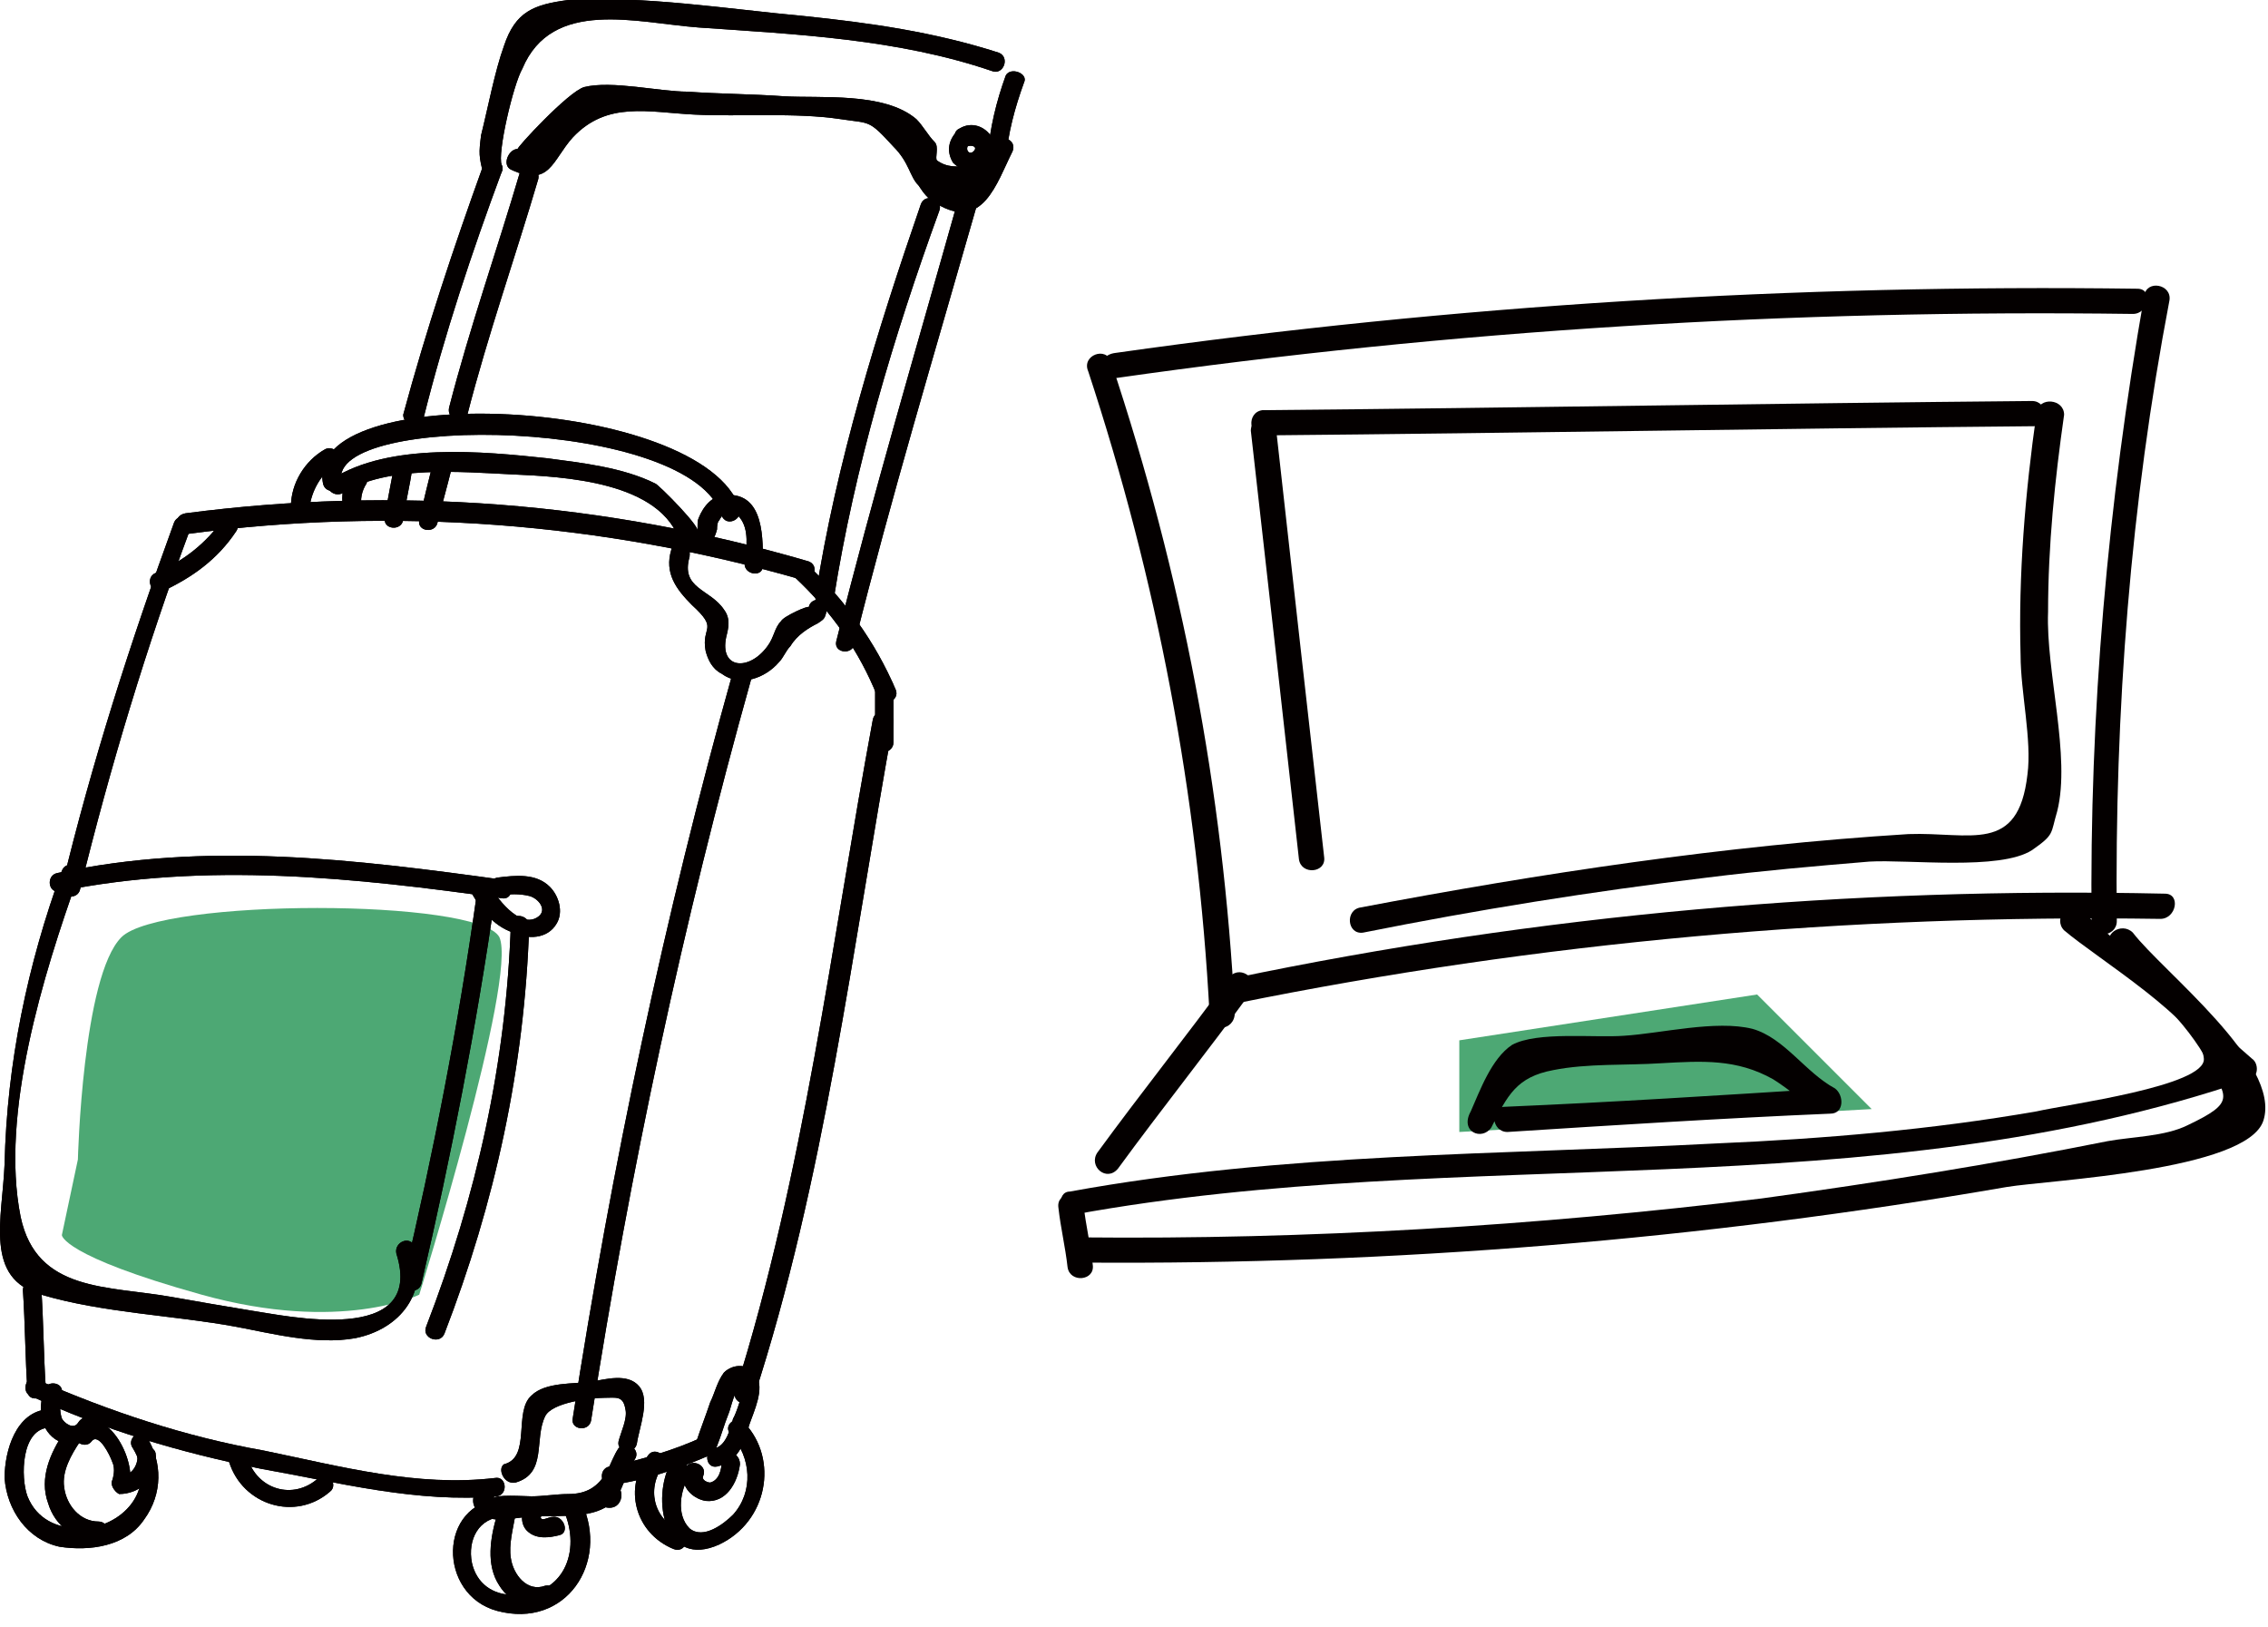 <?xml version="1.0" encoding="utf-8"?>
<!-- Generator: Adobe Illustrator 24.1.0, SVG Export Plug-In . SVG Version: 6.00 Build 0)  -->
<svg version="1.1" id="レイヤー_1" xmlns="http://www.w3.org/2000/svg" xmlns:xlink="http://www.w3.org/1999/xlink" x="0px"
	 y="0px" viewBox="0 0 99 71" style="enable-background:new 0 0 99 71;" xml:space="preserve">
<style type="text/css">
	.st0{fill:#4DA874;}
	.st1{fill:#040000;}
</style>
<polygon class="st0" points="63.7,45.4 63.7,49.4 81.7,48.4 76.7,43.4 "/>
<path class="st0" d="M5.3,40.9c-1.7,1.7-1.9,9.7-1.9,9.7l-0.7,3.3c0,0,0,0.9,6.1,2.6c6.1,1.7,9.5,0,9.5,0s4.3-13.8,3.5-15.6
	C20.9,39.2,7,39.2,5.3,40.9z"/>
<g>
	<path class="st1" d="M53.9,44.2c-0.5-9.7-2.3-19.1-5.4-28.4c-0.2-0.7-1.3-0.3-1,0.4c3,9.1,4.8,18.5,5.3,28.1
		C52.8,45.1,53.9,45,53.9,44.2L53.9,44.2z"/>
	<path class="st1" d="M48.7,16.5c14.7-2.1,29.5-3,44.4-2.8c0.7,0,0.9-1.1,0.2-1.1c-14.9-0.2-29.8,0.7-44.6,2.8
		C47.8,15.5,47.9,16.6,48.7,16.5L48.7,16.5z"/>
	<path class="st1" d="M93.6,12.9c-1.6,9.1-2.4,18.2-2.3,27.4c0,0.7,1.1,0.6,1.1-0.1C92.3,31,93,22,94.7,13.1
		C94.8,12.4,93.7,12.2,93.6,12.9L93.6,12.9z"/>
	<path class="st1" d="M53.9,43.8c13.3-2.7,26.8-3.9,40.4-3.7c0.7,0,0.9-1.1,0.2-1.1c-13.7-0.3-27.3,0.9-40.7,3.7
		C53.1,42.9,53.2,44,53.9,43.8L53.9,43.8z"/>
	<path class="st1" d="M53.7,42.6c-1.9,2.6-3.9,5.1-5.8,7.7c-0.4,0.6,0.4,1.3,0.9,0.7c1.9-2.6,3.9-5.1,5.8-7.7
		C55,42.8,54.2,42.1,53.7,42.6L53.7,42.6z"/>
	<path class="st1" d="M46.9,53c17-3.1,34.7-0.2,51.3-5.9c0.4-0.1,0.4-0.7,0.1-0.9c-2.5-2.2-5-4.3-7.5-6.5c-0.5-0.5-1.2,0.4-0.7,0.9
		c1.4,1.2,6,4,6.1,5.6c0.1,1.2-6,2-7.3,2.3c-4.6,0.8-9.3,1.2-14,1.4c-9.4,0.5-18.9,0.4-28.2,2.1C46.1,52,46.2,53.1,46.9,53L46.9,53z
		"/>
	<path class="st1" d="M46.2,52.7c0.1,0.9,0.3,1.7,0.4,2.6c0.1,0.7,1.2,0.6,1.1-0.1c-0.1-0.9-0.3-1.7-0.4-2.6
		C47.2,51.9,46.1,52,46.2,52.7L46.2,52.7z"/>
	<path class="st1" d="M47.3,55.1c13.5,0.1,27-1,40.3-3.3c1.8-0.3,10.5-0.7,11.2-2.9c0.8-2.5-4.4-6.5-5.7-8.2
		c-0.5-0.5-1.4,0.1-0.9,0.7c1.3,1.5,3.3,3.2,4.2,5c0.8,1.5,1.2,1.7-0.9,2.7c-1,0.5-2.4,0.5-3.5,0.7c-5,1-10,1.8-15.1,2.5
		C67,53.5,57.1,54.1,47.2,54C46.5,54,46.6,55.1,47.3,55.1L47.3,55.1z"/>
	<path class="st1" d="M54.6,18.8c0.7,6.2,1.4,12.4,2.1,18.7c0.1,0.7,1.2,0.6,1.1-0.1c-0.7-6.2-1.4-12.4-2.1-18.7
		C55.7,17.9,54.6,18.1,54.6,18.8L54.6,18.8z"/>
	<path class="st1" d="M55.2,19c11.2-0.1,22.4-0.3,33.6-0.4c0.7,0,0.6-1.1-0.1-1.1c-11.2,0.1-22.4,0.3-33.6,0.4
		C54.4,18,54.5,19.1,55.2,19L55.2,19z"/>
	<path class="st1" d="M88.9,18c-0.5,3.5-0.8,7.1-0.7,10.6c0,1.6,0.5,3.7,0.3,5.2c-0.4,3.5-2.5,2.5-5.2,2.6c-8,0.5-16,1.7-23.9,3.2
		c-0.7,0.1-0.6,1.2,0.1,1.1c5-1,10-1.8,15-2.4c2.4-0.3,4.7-0.5,7.1-0.7c1.7-0.1,5.7,0.4,7.1-0.5c1-0.7,0.8-0.7,1.1-1.7
		c0.6-2.4-0.5-6.1-0.4-8.7c0-2.9,0.3-5.8,0.7-8.6C90.1,17.4,89,17.3,88.9,18L88.9,18z"/>
	<path class="st1" d="M65.1,49.2c0.7-1.4,1.1-2.2,2.7-2.5c1.5-0.3,3.2-0.2,4.7-0.3c1.8-0.1,3.3-0.2,4.9,0.7c0.8,0.5,1.4,1.1,2.2,1.5
		c0.1-0.4,0.1-0.7,0.2-1.1c-4.7,0.3-9.4,0.6-14.1,0.8c-0.7,0-0.6,1.1,0.1,1.1c4.7-0.3,9.4-0.6,14.1-0.8c0.6,0,0.6-0.8,0.2-1.1
		c-1.3-0.7-2.2-2.2-3.6-2.6c-1.6-0.4-4,0.2-5.6,0.3c-1.3,0.1-3.8-0.2-4.9,0.4c-0.9,0.6-1.4,2-1.8,2.9C63.7,49.4,64.7,49.8,65.1,49.2
		L65.1,49.2z"/>
</g>
<g>
	<g>
		<path class="st1" d="M7.6,22.8c-1.9,5.2-3.6,10.5-4.9,15.9c-0.1,0.5,0.7,0.6,0.8,0.1c1.3-5.3,2.9-10.6,4.8-15.7
			C8.6,22.7,7.8,22.3,7.6,22.8L7.6,22.8z"/>
		<path class="st1" d="M2.6,38.9c6.4-1.3,12.9-0.6,19.3,0.3c0.5,0.1,0.6-0.7,0.1-0.8c-6.5-0.9-13-1.7-19.5-0.3
			C2,38.2,2.1,39,2.6,38.9L2.6,38.9z"/>
		<path class="st1" d="M20.8,39.1c-0.8,5.7-1.9,11.3-3.2,16.8c-0.1,0.5,0.7,0.6,0.8,0.1c1.3-5.6,2.4-11.2,3.2-16.8
			C21.7,38.7,20.8,38.6,20.8,39.1L20.8,39.1z"/>
		<path class="st1" d="M2.7,38c-1.5,4.1-2.4,8.4-2.5,12.8c-0.1,2.4-0.9,5,1.6,5.7c2.7,0.8,5.8,0.9,8.5,1.4c1.6,0.3,3.5,0.8,5.2,0.5
			c2-0.4,3.2-2,2.6-4c-0.2-0.5-0.9-0.2-0.8,0.3c1.3,4.1-4.9,2.7-6.3,2.5c-1.2-0.2-2.4-0.4-3.5-0.6c-2.8-0.5-5.9-0.2-6.6-3.5
			c-0.9-4.5,1-10.6,2.5-14.8C3.6,37.8,2.9,37.5,2.7,38L2.7,38z"/>
		<path class="st1" d="M22.3,40.3c-0.2,6.1-1.5,11.9-3.7,17.6c-0.2,0.5,0.6,0.8,0.8,0.3c2.2-5.7,3.5-11.6,3.7-17.8
			C23.1,39.9,22.3,39.8,22.3,40.3L22.3,40.3z"/>
		<path class="st1" d="M1,56.3c0.1,1.5,0.1,3,0.2,4.4c0,0.5,0.8,0.4,0.8-0.1c-0.1-1.5-0.1-3-0.2-4.4C1.8,55.7,1,55.8,1,56.3L1,56.3z
			"/>
		<path class="st1" d="M1.3,60.9c3.2,1.5,6.6,2.5,10.1,3.2c3.4,0.6,6.8,1.5,10.3,1.2c0.5-0.1,0.4-0.9-0.1-0.8
			c-3.4,0.4-6.7-0.5-10.1-1.2c-3.4-0.6-6.7-1.7-9.9-3.1C1.2,59.9,0.9,60.7,1.3,60.9L1.3,60.9z"/>
		<path class="st1" d="M8.2,23.3c9-1.2,18.1-0.5,26.8,2c0.5,0.1,0.8-0.6,0.3-0.8c-8.9-2.6-18-3.3-27.2-2.1
			C7.5,22.5,7.6,23.3,8.2,23.3L8.2,23.3z"/>
		<path class="st1" d="M20.5,38.8c0.4,0.8,1,1.6,1.9,1.9c0.6,0.3,1.5,0.3,1.9-0.4c0.3-0.5,0.1-1.2-0.3-1.6c-0.6-0.6-1.5-0.5-2.3-0.4
			c-0.5,0.1-0.4,0.9,0.1,0.8c0.4-0.1,0.9-0.1,1.3,0c0.4,0.1,0.8,0.6,0.4,0.9c-0.8,0.6-1.9-0.9-2.2-1.5
			C21.1,38.1,20.3,38.4,20.5,38.8L20.5,38.8z"/>
		<path class="st1" d="M32,29.3c-3,10.7-5.3,21.6-7,32.6c-0.1,0.5,0.7,0.6,0.8,0.1c1.7-10.9,4-21.7,7-32.4
			C32.9,29.1,32.1,28.8,32,29.3L32,29.3z"/>
		<path class="st1" d="M22.5,64.7c1.4-0.4,0.8-1.9,1.3-2.9c0.3-0.6,2-0.8,2.6-0.8c0.5,0,0.8-0.1,0.9,0.5c0.1,0.4-0.2,1-0.3,1.4
			c-0.1,0.5,0.7,0.6,0.8,0.1c0.1-0.7,0.6-1.9,0.1-2.5c-0.5-0.6-1.5-0.3-2.1-0.2c-0.7,0.1-2,0-2.6,0.6c-0.8,0.7,0,2.7-1.2,3
			C21.7,64.1,22,64.8,22.5,64.7L22.5,64.7z"/>
		<path class="st1" d="M27,63.2c-0.2,0.3-0.3,0.6-0.5,1c-0.4,0.7-0.9,1-1.7,1c-0.5,0-1.1,0.1-1.6,0.1c-0.3,0-1.6-0.1-1.7,0.1
			c0.4-0.4-0.1-1-0.5-0.6c-0.3,0.3-0.5,0.7-0.2,1.1c0.5,0.7,1.7,0.3,2.3,0.3c1-0.1,2.4,0.1,3.3-0.4c0.8-0.4,0.8-1.4,1.3-2.1
			C28,63.3,27.4,62.8,27,63.2L27,63.2z"/>
		<path class="st1" d="M23.1,65.6c-0.4,0.3-0.4,0.9-0.1,1.2c0.4,0.4,1,0.3,1.4,0.2c0.5-0.1,0.2-0.9-0.3-0.8c-0.1,0-0.3,0.1-0.4,0.1
			c-0.1,0-0.1-0.1-0.1-0.1C24,66,23.5,65.3,23.1,65.6L23.1,65.6z"/>
		<path class="st1" d="M21.9,65.4c-2.8,0.2-2.8,4.2-0.2,4.9c3,0.8,4.9-2.1,3.7-4.7c-0.2-0.5-1-0.2-0.8,0.3c0.8,1.8,0,3.8-2.2,3.7
			c-0.9,0-1.6-0.5-1.8-1.4c-0.2-1,0.3-2,1.4-2C22.6,66.2,22.5,65.4,21.9,65.4L21.9,65.4z"/>
		<path class="st1" d="M1.9,60.7c-0.2,0.7-0.2,1.6,0.5,2.1C3,63.2,3.9,63,4.2,62.4c0.2-0.5-0.5-0.8-0.8-0.3c-0.2,0.3-0.6,0-0.7-0.2
			c-0.1-0.3-0.1-0.7,0-1.1C2.8,60.3,2,60.2,1.9,60.7L1.9,60.7z"/>
		<path class="st1" d="M2.1,61.5c-1.4,0.1-1.9,1.8-1.9,3c0.1,1.4,1,2.7,2.4,3c1.3,0.2,2.9,0,3.7-1.2c0.8-1.1,0.8-2.5,0.1-3.6
			c-0.3-0.4-0.9,0.1-0.6,0.5c1.1,1.8-0.5,3.5-2.3,3.5c-1,0-1.9-0.4-2.3-1.4c-0.3-0.8-0.3-3,1-3C2.7,62.3,2.6,61.5,2.1,61.5L2.1,61.5
			z"/>
		<path class="st1" d="M4,62.9c0.3-0.4,0.8,0.6,0.9,0.9C5,64,5,64.3,4.9,64.6c-0.1,0.2,0.1,0.5,0.3,0.6c0.9,0,1.7-0.7,1.6-1.7
			c0-0.5-0.8-0.4-0.8,0.1c0,0.4-0.3,0.8-0.7,0.8c0.1,0.2,0.2,0.4,0.3,0.6c0.5-1.2-1.1-4.1-2.3-2.5C3,62.8,3.7,63.3,4,62.9L4,62.9z"
			/>
		<path class="st1" d="M10,63.8c0.6,1.9,2.9,2.6,4.4,1.3c0.4-0.3-0.1-1-0.5-0.6c-1.1,1-2.7,0.5-3.1-0.9C10.6,63,9.8,63.3,10,63.8
			L10,63.8z"/>
		<path class="st1" d="M34.7,25.2c1.6,1.5,2.8,3.2,3.6,5.2c0.2,0.5,1,0.2,0.8-0.3c-0.9-2.1-2.2-3.9-3.9-5.5
			C34.8,24.2,34.3,24.9,34.7,25.2L34.7,25.2z"/>
		<path class="st1" d="M38.1,31.4c-1.8,9.7-3,19.8-6,29.3c-0.2,0.5,0.6,0.8,0.8,0.3c3.1-9.5,4.3-19.6,6.1-29.5
			C39,31,38.2,30.9,38.1,31.4L38.1,31.4z"/>
		<g>
			<g>
				<path class="st1" d="M26.6,65.8c0.7,0,0.7-1.1,0-1.1C25.9,64.7,25.9,65.8,26.6,65.8L26.6,65.8z"/>
			</g>
		</g>
		<path class="st1" d="M26.7,64.8c1.5-0.2,2.9-0.7,4.3-1.3c0.5-0.2,0.2-1-0.3-0.8c-1.3,0.6-2.7,1-4.1,1.3
			C26.1,64.1,26.2,64.9,26.7,64.8L26.7,64.8z"/>
		<path class="st1" d="M31.3,63.1c0.2-0.5,0.3-0.9,0.5-1.4c0.1-0.2,0.3-1.3,0.6-1.1c0.1,0-0.3,1.2-0.4,1.3c-0.1,0.4-0.3,1.2-0.8,1.3
			c-0.5,0.1-0.4,0.9,0.1,0.8c0.9-0.2,1.2-1,1.4-1.8c0.2-0.6,0.7-1.6,0.3-2.2c-0.3-0.5-1-0.5-1.4-0.1c-0.3,0.4-0.4,0.9-0.6,1.3
			c-0.2,0.6-0.4,1.1-0.6,1.7C30.3,63.3,31.1,63.6,31.3,63.1L31.3,63.1z"/>
		<path class="st1" d="M31.5,63.8c0,0.3-0.1,0.8-0.5,0.9c-0.1,0-0.4-0.1-0.3-0.3c0.2-0.5-0.6-0.8-0.8-0.3c-0.3,0.7,0.3,1.3,0.9,1.4
			c0.9,0.1,1.4-0.8,1.5-1.6C32.3,63.3,31.5,63.2,31.5,63.8L31.5,63.8z"/>
		<path class="st1" d="M28.3,63.5c-1.1,1.4-0.6,3.4,1.1,4.1c0.5,0.2,0.8-0.5,0.3-0.8c-1.2-0.5-1.5-1.9-0.7-2.9
			C29.2,63.6,28.6,63.1,28.3,63.5L28.3,63.5z"/>
		<path class="st1" d="M29.3,63.8c-0.9,1.6-0.3,4.7,2.1,3.6c2.1-1,2.6-3.7,1.1-5.3c-0.3-0.4-1,0.1-0.6,0.5c0.9,1,1,2.5,0.1,3.5
			c-0.4,0.4-1.3,1.1-1.9,0.6c-0.6-0.6-0.4-1.7,0-2.3C30.2,63.9,29.5,63.4,29.3,63.8L29.3,63.8z"/>
		<path class="st1" d="M21.7,66.1c-0.3,1-0.5,2.2,0.1,3.1c0.5,0.8,1.4,1.1,2.3,0.8c0.5-0.2,0.2-0.9-0.3-0.8
			c-0.8,0.3-1.4-0.5-1.5-1.2c-0.1-0.6,0.1-1.3,0.2-1.9C22.7,65.7,21.9,65.6,21.7,66.1L21.7,66.1z"/>
		<path class="st1" d="M2.8,62.5c-0.6,0.9-1.1,2-0.7,3.1c0.3,1,1.2,1.7,2.3,1.6c0.5,0,0.4-0.8-0.1-0.8c-0.8,0-1.4-0.7-1.5-1.5
			c-0.1-0.7,0.3-1.4,0.7-2C3.7,62.6,3.1,62.1,2.8,62.5L2.8,62.5z"/>
		<path class="st1" d="M15,21.5c1.9-1.2,5.2-0.9,7.3-0.8c2.3,0.1,6.6,0.3,7.4,3c0.1,0.2,0.2,0.4,0.5,0.3c0.1,0,0.2,0,0.3,0
			c0.5,0,0.4-0.9-0.1-0.8c0.4,0-1.7-2.1-1.8-2.1c-1.4-0.7-3.2-0.9-4.7-1.1c-2.8-0.3-6.9-0.7-9.4,0.9C14,21.1,14.5,21.8,15,21.5
			L15,21.5z"/>
		<path class="st1" d="M14.9,21c-0.6-3,15.3-2.8,16.6,1.5c0.2,0.5,0.9,0.2,0.8-0.3c-1.6-4.9-19.1-5.7-18.2-1.1
			C14.2,21.6,15,21.5,14.9,21L14.9,21z"/>
		<path class="st1" d="M14.2,19.6c-0.9,0.5-1.5,1.5-1.5,2.5c0,0.5,0.8,0.6,0.8,0.1c0.1-0.8,0.5-1.5,1.2-2
			C15.1,20,14.6,19.4,14.2,19.6L14.2,19.6z"/>
		<path class="st1" d="M29.8,24.1c0.8,0,1.3-0.2,1.5-1c0-0.1,0-0.3,0.1-0.4c0.2-0.4,0.6-0.5,0.9-0.1c0.4,0.5,0.3,1.3,0.2,2
			c0,0.5,0.8,0.6,0.8,0.1c0-1.1,0.1-3.2-1.6-3.1c-0.6,0-1,0.5-1.2,1c-0.1,0.2,0,0.5-0.1,0.6c-0.1,0.3-0.5,0.2-0.8,0.2
			C29.1,23.3,29.3,24.1,29.8,24.1L29.8,24.1z"/>
		<path class="st1" d="M15.2,20.8c-0.3,0.5-0.3,1-0.2,1.5c0.1,0.5,0.9,0.4,0.8-0.1c-0.1-0.4,0-0.8,0.2-1.1
			C16.2,20.6,15.4,20.3,15.2,20.8L15.2,20.8z"/>
		<path class="st1" d="M29.3,24c-0.3,1,0.2,1.7,0.9,2.4c1.2,1.1,0.4,0.9,0.6,2c0.1,0.4,0.3,0.8,0.7,1c0.8,0.6,1.9,0.2,2.5-0.5
			c0.2-0.2,0.3-0.5,0.5-0.7c0.3-0.5,0.8-0.8,1.2-1C36,27,36,27,36.1,26.6c0.1-0.5-0.7-0.6-0.8-0.1c0-0.1-1.1,0.4-1.2,0.6
			c-0.3,0.3-0.3,0.7-0.6,1.1c-0.8,1.1-2.1,1-1.8-0.4c0.1-0.4,0.2-0.8-0.1-1.2c-0.6-0.9-1.9-0.9-1.5-2.3C30.2,23.6,29.4,23.5,29.3,24
			L29.3,24z"/>
		<path class="st1" d="M38.2,30.1c0,0.8,0,1.6,0,2.4c0,0.5,0.8,0.4,0.8-0.1c0-0.8,0-1.6,0-2.4C39,29.4,38.2,29.6,38.2,30.1
			L38.2,30.1z"/>
		<path class="st1" d="M9.7,22.7c-0.7,1-1.7,1.8-2.9,2.3c-0.5,0.2-0.2,1,0.3,0.8c1.3-0.6,2.4-1.4,3.2-2.6
			C10.6,22.8,10,22.3,9.7,22.7L9.7,22.7z"/>
		<path class="st1" d="M36.4,26.1C37.3,20.4,39,14.7,41,9.2c0.2-0.5-0.6-0.8-0.8-0.3c-1.9,5.5-3.7,11.3-4.6,17.1
			C35.5,26.5,36.3,26.6,36.4,26.1L36.4,26.1z"/>
		<path class="st1" d="M41.8,8.8C40,15.2,38.1,21.6,36.5,28c-0.1,0.5,0.7,0.6,0.8,0.1c1.6-6.4,3.5-12.7,5.3-19
			C42.7,8.6,42,8.3,41.8,8.8L41.8,8.8z"/>
		<path class="st1" d="M18.5,18.2c0.9-3.6,2.1-7.2,3.4-10.7c0.2-0.5-0.6-0.8-0.8-0.3c-1.3,3.6-2.5,7.2-3.5,10.9
			C17.6,18.6,18.4,18.7,18.5,18.2L18.5,18.2z"/>
		<path class="st1" d="M17.6,22.7c0.1-0.8,0.3-1.5,0.4-2.3c0.1-0.5-0.7-0.6-0.8-0.1c-0.1,0.7-0.3,1.5-0.4,2.3
			C16.7,23.1,17.5,23.2,17.6,22.7L17.6,22.7z"/>
		<path class="st1" d="M18.9,20.2c-0.2,0.8-0.4,1.6-0.6,2.5c-0.1,0.5,0.7,0.6,0.8,0.1c0.2-0.8,0.4-1.5,0.6-2.3
			C19.8,20,19.1,19.7,18.9,20.2L18.9,20.2z"/>
		<path class="st1" d="M22.7,7.5c-1,3.4-2.2,6.8-3.1,10.3c-0.1,0.5,0.6,0.8,0.8,0.3c0.9-3.5,2.1-6.9,3.1-10.3
			C23.6,7.3,22.8,7,22.7,7.5L22.7,7.5z"/>
		<path class="st1" d="M22.3,7.4C24,8.2,24.1,7,25,6c1.5-1.6,3.3-1.1,5.3-1c2,0.1,4.4-0.1,6.4,0.2c1.3,0.2,1.2,0,2.3,1.2
			c0.7,0.7,0.7,1.3,1.1,1.7c0.2,0.3,0.4,0.6,0.8,0.8c2,1.2,2.6-0.9,3.3-2.3c0.2-0.5-0.5-0.8-0.8-0.3C43,7.1,41.7,7.6,40.9,7
			c-0.1-0.1,0.1-0.6-0.1-0.8c-0.3-0.3-0.5-0.7-0.8-1c-1.4-1.2-4.2-0.9-5.8-1c-1.4-0.1-2.8-0.1-4.2-0.2c-1.2,0-3.3-0.5-4.5-0.2
			c-0.7,0.2-3,2.7-2.9,2.7C22.2,6.5,21.9,7.2,22.3,7.4L22.3,7.4z"/>
		<path class="st1" d="M21.9,7.2c-0.2-0.5,0.5-3.5,0.9-4.2c1.3-3.1,5-2,7.7-1.8c4.3,0.3,8.7,0.5,12.8,1.9c0.5,0.2,0.8-0.6,0.3-0.8
			C40.8,1.4,38,1,35.1,0.7c-3.3-0.3-7-0.9-10.3-0.7C23.3,0.2,22.5,0.5,22,2c-0.4,1.1-0.7,2.7-1,3.9c-0.1,0.8-0.1,0.9,0.1,1.7
			C21.3,8,22.1,7.7,21.9,7.2L21.9,7.2z"/>
		<path class="st1" d="M43.9,3.3c-0.4,1.1-0.7,2.3-0.8,3.6c0,0.5,0.8,0.6,0.8,0.1c0.1-1.2,0.4-2.3,0.8-3.4
			C44.9,3.2,44.1,2.9,43.9,3.3L43.9,3.3z"/>
		<path class="st1" d="M41.8,5.7c-0.4,0.4-0.5,0.9-0.2,1.4C42,7.5,42.6,7.6,43,7.3C43.4,7,43.6,6.5,43.3,6c-0.3-0.5-0.9-0.7-1.4-0.4
			c-0.5,0.2-0.1,1,0.3,0.8c0.2-0.1,0.5,0,0.3,0.2c-0.2,0.2-0.4-0.1-0.2-0.3C42.7,6,42.2,5.3,41.8,5.7L41.8,5.7z"/>
	</g>
	<g>
		<path class="st1" d="M7.6,22.8c-1.9,5.2-3.6,10.5-4.9,15.9c-0.1,0.5,0.7,0.6,0.8,0.1c1.3-5.3,2.9-10.6,4.8-15.7
			C8.6,22.7,7.8,22.3,7.6,22.8L7.6,22.8z"/>
		<path class="st1" d="M2.6,38.9c6.4-1.3,12.9-0.6,19.3,0.3c0.5,0.1,0.6-0.7,0.1-0.8c-6.5-0.9-13-1.7-19.5-0.3
			C2,38.2,2.1,39,2.6,38.9L2.6,38.9z"/>
		<path class="st1" d="M20.8,39.1c-0.8,5.7-1.9,11.3-3.2,16.8c-0.1,0.5,0.7,0.6,0.8,0.1c1.3-5.6,2.4-11.2,3.2-16.8
			C21.7,38.7,20.8,38.6,20.8,39.1L20.8,39.1z"/>
		<path class="st1" d="M2.7,38c-1.5,4.1-2.4,8.4-2.5,12.8c-0.1,2.4-0.9,5,1.6,5.7c2.7,0.8,5.8,0.9,8.5,1.4c1.6,0.3,3.5,0.8,5.2,0.5
			c2-0.4,3.2-2,2.6-4c-0.2-0.5-0.9-0.2-0.8,0.3c1.3,4.1-4.9,2.7-6.3,2.5c-1.2-0.2-2.4-0.4-3.5-0.6c-2.8-0.5-5.9-0.2-6.6-3.5
			c-0.9-4.5,1-10.6,2.5-14.8C3.6,37.8,2.9,37.5,2.7,38L2.7,38z"/>
		<path class="st1" d="M22.3,40.3c-0.2,6.1-1.5,11.9-3.7,17.6c-0.2,0.5,0.6,0.8,0.8,0.3c2.2-5.7,3.5-11.6,3.7-17.8
			C23.1,39.9,22.3,39.8,22.3,40.3L22.3,40.3z"/>
		<path class="st1" d="M1,56.3c0.1,1.5,0.1,3,0.2,4.4c0,0.5,0.8,0.4,0.8-0.1c-0.1-1.5-0.1-3-0.2-4.4C1.8,55.7,1,55.8,1,56.3L1,56.3z
			"/>
		<path class="st1" d="M1.3,60.9c3.2,1.5,6.6,2.5,10.1,3.2c3.4,0.6,6.8,1.5,10.3,1.2c0.5-0.1,0.4-0.9-0.1-0.8
			c-3.4,0.4-6.7-0.5-10.1-1.2c-3.4-0.6-6.7-1.7-9.9-3.1C1.2,59.9,0.9,60.7,1.3,60.9L1.3,60.9z"/>
		<path class="st1" d="M8.2,23.3c9-1.2,18.1-0.5,26.8,2c0.5,0.1,0.8-0.6,0.3-0.8c-8.9-2.6-18-3.3-27.2-2.1
			C7.5,22.5,7.6,23.3,8.2,23.3L8.2,23.3z"/>
		<path class="st1" d="M20.5,38.8c0.4,0.8,1,1.6,1.9,1.9c0.6,0.3,1.5,0.3,1.9-0.4c0.3-0.5,0.1-1.2-0.3-1.6c-0.6-0.6-1.5-0.5-2.3-0.4
			c-0.5,0.1-0.4,0.9,0.1,0.8c0.4-0.1,0.9-0.1,1.3,0c0.4,0.1,0.8,0.6,0.4,0.9c-0.8,0.6-1.9-0.9-2.2-1.5
			C21.1,38.1,20.3,38.4,20.5,38.8L20.5,38.8z"/>
		<path class="st1" d="M32,29.3c-3,10.7-5.3,21.6-7,32.6c-0.1,0.5,0.7,0.6,0.8,0.1c1.7-10.9,4-21.7,7-32.4
			C32.9,29.1,32.1,28.8,32,29.3L32,29.3z"/>
		<path class="st1" d="M22.5,64.7c1.4-0.4,0.8-1.9,1.3-2.9c0.3-0.6,2-0.8,2.6-0.8c0.5,0,0.8-0.1,0.9,0.5c0.1,0.4-0.2,1-0.3,1.4
			c-0.1,0.5,0.7,0.6,0.8,0.1c0.1-0.7,0.6-1.9,0.1-2.5c-0.5-0.6-1.5-0.3-2.1-0.2c-0.7,0.1-2,0-2.6,0.6c-0.8,0.7,0,2.7-1.2,3
			C21.7,64.1,22,64.8,22.5,64.7L22.5,64.7z"/>
		<path class="st1" d="M27,63.2c-0.2,0.3-0.3,0.6-0.5,1c-0.4,0.7-0.9,1-1.7,1c-0.5,0-1.1,0.1-1.6,0.1c-0.3,0-1.6-0.1-1.7,0.1
			c0.4-0.4-0.1-1-0.5-0.6c-0.3,0.3-0.5,0.7-0.2,1.1c0.5,0.7,1.7,0.3,2.3,0.3c1-0.1,2.4,0.1,3.3-0.4c0.8-0.4,0.8-1.4,1.3-2.1
			C28,63.3,27.4,62.8,27,63.2L27,63.2z"/>
		<path class="st1" d="M23.1,65.6c-0.4,0.3-0.4,0.9-0.1,1.2c0.4,0.4,1,0.3,1.4,0.2c0.5-0.1,0.2-0.9-0.3-0.8c-0.1,0-0.3,0.1-0.4,0.1
			c-0.1,0-0.1-0.1-0.1-0.1C24,66,23.5,65.3,23.1,65.6L23.1,65.6z"/>
		<path class="st1" d="M21.9,65.4c-2.8,0.2-2.8,4.2-0.2,4.9c3,0.8,4.9-2.1,3.7-4.7c-0.2-0.5-1-0.2-0.8,0.3c0.8,1.8,0,3.8-2.2,3.7
			c-0.9,0-1.6-0.5-1.8-1.4c-0.2-1,0.3-2,1.4-2C22.6,66.2,22.5,65.4,21.9,65.4L21.9,65.4z"/>
		<path class="st1" d="M1.9,60.7c-0.2,0.7-0.2,1.6,0.5,2.1C3,63.2,3.9,63,4.2,62.4c0.2-0.5-0.5-0.8-0.8-0.3c-0.2,0.3-0.6,0-0.7-0.2
			c-0.1-0.3-0.1-0.7,0-1.1C2.8,60.3,2,60.2,1.9,60.7L1.9,60.7z"/>
		<path class="st1" d="M2.1,61.5c-1.4,0.1-1.9,1.8-1.9,3c0.1,1.4,1,2.7,2.4,3c1.3,0.2,2.9,0,3.7-1.2c0.8-1.1,0.8-2.5,0.1-3.6
			c-0.3-0.4-0.9,0.1-0.6,0.5c1.1,1.8-0.5,3.5-2.3,3.5c-1,0-1.9-0.4-2.3-1.4c-0.3-0.8-0.3-3,1-3C2.7,62.3,2.6,61.5,2.1,61.5L2.1,61.5
			z"/>
		<path class="st1" d="M4,62.9c0.3-0.4,0.8,0.6,0.9,0.9C5,64,5,64.3,4.9,64.6c-0.1,0.2,0.1,0.5,0.3,0.6c0.9,0,1.7-0.7,1.6-1.7
			c0-0.5-0.8-0.4-0.8,0.1c0,0.4-0.3,0.8-0.7,0.8c0.1,0.2,0.2,0.4,0.3,0.6c0.5-1.2-1.1-4.1-2.3-2.5C3,62.8,3.7,63.3,4,62.9L4,62.9z"
			/>
		<path class="st1" d="M10,63.8c0.6,1.9,2.9,2.6,4.4,1.3c0.4-0.3-0.1-1-0.5-0.6c-1.1,1-2.7,0.5-3.1-0.9C10.6,63,9.8,63.3,10,63.8
			L10,63.8z"/>
		<path class="st1" d="M34.7,25.2c1.6,1.5,2.8,3.2,3.6,5.2c0.2,0.5,1,0.2,0.8-0.3c-0.9-2.1-2.2-3.9-3.9-5.5
			C34.8,24.2,34.3,24.9,34.7,25.2L34.7,25.2z"/>
		<path class="st1" d="M38.1,31.4c-1.8,9.7-3,19.8-6,29.3c-0.2,0.5,0.6,0.8,0.8,0.3c3.1-9.5,4.3-19.6,6.1-29.5
			C39,31,38.2,30.9,38.1,31.4L38.1,31.4z"/>
		<g>
			<g>
				<path class="st1" d="M26.6,65.8c0.7,0,0.7-1.1,0-1.1C25.9,64.7,25.9,65.8,26.6,65.8L26.6,65.8z"/>
			</g>
		</g>
		<path class="st1" d="M26.7,64.8c1.5-0.2,2.9-0.7,4.3-1.3c0.5-0.2,0.2-1-0.3-0.8c-1.3,0.6-2.7,1-4.1,1.3
			C26.1,64.1,26.2,64.9,26.7,64.8L26.7,64.8z"/>
		<path class="st1" d="M31.3,63.1c0.2-0.5,0.3-0.9,0.5-1.4c0.1-0.2,0.3-1.3,0.6-1.1c0.1,0-0.3,1.2-0.4,1.3c-0.1,0.4-0.3,1.2-0.8,1.3
			c-0.5,0.1-0.4,0.9,0.1,0.8c0.9-0.2,1.2-1,1.4-1.8c0.2-0.6,0.7-1.6,0.3-2.2c-0.3-0.5-1-0.5-1.4-0.1c-0.3,0.4-0.4,0.9-0.6,1.3
			c-0.2,0.6-0.4,1.1-0.6,1.7C30.3,63.3,31.1,63.6,31.3,63.1L31.3,63.1z"/>
		<path class="st1" d="M31.5,63.8c0,0.3-0.1,0.8-0.5,0.9c-0.1,0-0.4-0.1-0.3-0.3c0.2-0.5-0.6-0.8-0.8-0.3c-0.3,0.7,0.3,1.3,0.9,1.4
			c0.9,0.1,1.4-0.8,1.5-1.6C32.3,63.3,31.5,63.2,31.5,63.8L31.5,63.8z"/>
		<path class="st1" d="M28.3,63.5c-1.1,1.4-0.6,3.4,1.1,4.1c0.5,0.2,0.8-0.5,0.3-0.8c-1.2-0.5-1.5-1.9-0.7-2.9
			C29.2,63.6,28.6,63.1,28.3,63.5L28.3,63.5z"/>
		<path class="st1" d="M29.3,63.8c-0.9,1.6-0.3,4.7,2.1,3.6c2.1-1,2.6-3.7,1.1-5.3c-0.3-0.4-1,0.1-0.6,0.5c0.9,1,1,2.5,0.1,3.5
			c-0.4,0.4-1.3,1.1-1.9,0.6c-0.6-0.6-0.4-1.7,0-2.3C30.2,63.9,29.5,63.4,29.3,63.8L29.3,63.8z"/>
		<path class="st1" d="M21.7,66.1c-0.3,1-0.5,2.2,0.1,3.1c0.5,0.8,1.4,1.1,2.3,0.8c0.5-0.2,0.2-0.9-0.3-0.8
			c-0.8,0.3-1.4-0.5-1.5-1.2c-0.1-0.6,0.1-1.3,0.2-1.9C22.7,65.7,21.9,65.6,21.7,66.1L21.7,66.1z"/>
		<path class="st1" d="M2.8,62.5c-0.6,0.9-1.1,2-0.7,3.1c0.3,1,1.2,1.7,2.3,1.6c0.5,0,0.4-0.8-0.1-0.8c-0.8,0-1.4-0.7-1.5-1.5
			c-0.1-0.7,0.3-1.4,0.7-2C3.7,62.6,3.1,62.1,2.8,62.5L2.8,62.5z"/>
		<path class="st1" d="M15,21.5c1.9-1.2,5.2-0.9,7.3-0.8c2.3,0.1,6.6,0.3,7.4,3c0.1,0.2,0.2,0.4,0.5,0.3c0.1,0,0.2,0,0.3,0
			c0.5,0,0.4-0.9-0.1-0.8c0.4,0-1.7-2.1-1.8-2.1c-1.4-0.7-3.2-0.9-4.7-1.1c-2.8-0.3-6.9-0.7-9.4,0.9C14,21.1,14.5,21.8,15,21.5
			L15,21.5z"/>
		<path class="st1" d="M14.9,21c-0.6-3,15.3-2.8,16.6,1.5c0.2,0.5,0.9,0.2,0.8-0.3c-1.6-4.9-19.1-5.7-18.2-1.1
			C14.2,21.6,15,21.5,14.9,21L14.9,21z"/>
		<path class="st1" d="M14.2,19.6c-0.9,0.5-1.5,1.5-1.5,2.5c0,0.5,0.8,0.6,0.8,0.1c0.1-0.8,0.5-1.5,1.2-2
			C15.1,20,14.6,19.4,14.2,19.6L14.2,19.6z"/>
		<path class="st1" d="M29.8,24.1c0.8,0,1.3-0.2,1.5-1c0-0.1,0-0.3,0.1-0.4c0.2-0.4,0.6-0.5,0.9-0.1c0.4,0.5,0.3,1.3,0.2,2
			c0,0.5,0.8,0.6,0.8,0.1c0-1.1,0.1-3.2-1.6-3.1c-0.6,0-1,0.5-1.2,1c-0.1,0.2,0,0.5-0.1,0.6c-0.1,0.3-0.5,0.2-0.8,0.2
			C29.1,23.3,29.3,24.1,29.8,24.1L29.8,24.1z"/>
		<path class="st1" d="M15.2,20.8c-0.3,0.5-0.3,1-0.2,1.5c0.1,0.5,0.9,0.4,0.8-0.1c-0.1-0.4,0-0.8,0.2-1.1
			C16.2,20.6,15.4,20.3,15.2,20.8L15.2,20.8z"/>
		<path class="st1" d="M29.3,24c-0.3,1,0.2,1.7,0.9,2.4c1.2,1.1,0.4,0.9,0.6,2c0.1,0.4,0.3,0.8,0.7,1c0.8,0.6,1.9,0.2,2.5-0.5
			c0.2-0.2,0.3-0.5,0.5-0.7c0.3-0.5,0.8-0.8,1.2-1C36,27,36,27,36.1,26.6c0.1-0.5-0.7-0.6-0.8-0.1c0-0.1-1.1,0.4-1.2,0.6
			c-0.3,0.3-0.3,0.7-0.6,1.1c-0.8,1.1-2.1,1-1.8-0.4c0.1-0.4,0.2-0.8-0.1-1.2c-0.6-0.9-1.9-0.9-1.5-2.3C30.2,23.6,29.4,23.5,29.3,24
			L29.3,24z"/>
		<path class="st1" d="M38.2,30.1c0,0.8,0,1.6,0,2.4c0,0.5,0.8,0.4,0.8-0.1c0-0.8,0-1.6,0-2.4C39,29.4,38.2,29.6,38.2,30.1
			L38.2,30.1z"/>
		<path class="st1" d="M9.7,22.7c-0.7,1-1.7,1.8-2.9,2.3c-0.5,0.2-0.2,1,0.3,0.8c1.3-0.6,2.4-1.4,3.2-2.6
			C10.6,22.8,10,22.3,9.7,22.7L9.7,22.7z"/>
		<path class="st1" d="M36.4,26.1C37.3,20.4,39,14.7,41,9.2c0.2-0.5-0.6-0.8-0.8-0.3c-1.9,5.5-3.7,11.3-4.6,17.1
			C35.5,26.5,36.3,26.6,36.4,26.1L36.4,26.1z"/>
		<path class="st1" d="M41.8,8.8C40,15.2,38.1,21.6,36.5,28c-0.1,0.5,0.7,0.6,0.8,0.1c1.6-6.4,3.5-12.7,5.3-19
			C42.7,8.6,42,8.3,41.8,8.8L41.8,8.8z"/>
		<path class="st1" d="M18.5,18.2c0.9-3.6,2.1-7.2,3.4-10.7c0.2-0.5-0.6-0.8-0.8-0.3c-1.3,3.6-2.5,7.2-3.5,10.9
			C17.6,18.6,18.4,18.7,18.5,18.2L18.5,18.2z"/>
		<path class="st1" d="M17.6,22.7c0.1-0.8,0.3-1.5,0.4-2.3c0.1-0.5-0.7-0.6-0.8-0.1c-0.1,0.7-0.3,1.5-0.4,2.3
			C16.7,23.1,17.5,23.2,17.6,22.7L17.6,22.7z"/>
		<path class="st1" d="M18.9,20.2c-0.2,0.8-0.4,1.6-0.6,2.5c-0.1,0.5,0.7,0.6,0.8,0.1c0.2-0.8,0.4-1.5,0.6-2.3
			C19.8,20,19.1,19.7,18.9,20.2L18.9,20.2z"/>
		<path class="st1" d="M22.7,7.5c-1,3.4-2.2,6.8-3.1,10.3c-0.1,0.5,0.6,0.8,0.8,0.3c0.9-3.5,2.1-6.9,3.1-10.3
			C23.6,7.3,22.8,7,22.7,7.5L22.7,7.5z"/>
		<path class="st1" d="M22.3,7.4C24,8.2,24.1,7,25,6c1.5-1.6,3.3-1.1,5.3-1c2,0.1,4.4-0.1,6.4,0.2c1.3,0.2,1.2,0,2.3,1.2
			c0.7,0.7,0.7,1.3,1.1,1.7c0.2,0.3,0.4,0.6,0.8,0.8c2,1.2,2.6-0.9,3.3-2.3c0.2-0.5-0.5-0.8-0.8-0.3C43,7.1,41.7,7.6,40.9,7
			c-0.1-0.1,0.1-0.6-0.1-0.8c-0.3-0.3-0.5-0.7-0.8-1c-1.4-1.2-4.2-0.9-5.8-1c-1.4-0.1-2.8-0.1-4.2-0.2c-1.2,0-3.3-0.5-4.5-0.2
			c-0.7,0.2-3,2.7-2.9,2.7C22.2,6.5,21.9,7.2,22.3,7.4L22.3,7.4z"/>
		<path class="st1" d="M21.9,7.2c-0.2-0.5,0.5-3.5,0.9-4.2c1.3-3.1,5-2,7.7-1.8c4.3,0.3,8.7,0.5,12.8,1.9c0.5,0.2,0.8-0.6,0.3-0.8
			C40.8,1.4,38,1,35.1,0.7c-3.3-0.3-7-0.9-10.3-0.7C23.3,0.2,22.5,0.5,22,2c-0.4,1.1-0.7,2.7-1,3.9c-0.1,0.8-0.1,0.9,0.1,1.7
			C21.3,8,22.1,7.7,21.9,7.2L21.9,7.2z"/>
		<path class="st1" d="M43.9,3.3c-0.4,1.1-0.7,2.3-0.8,3.6c0,0.5,0.8,0.6,0.8,0.1c0.1-1.2,0.4-2.3,0.8-3.4
			C44.9,3.2,44.1,2.9,43.9,3.3L43.9,3.3z"/>
		<path class="st1" d="M41.8,5.7c-0.4,0.4-0.5,0.9-0.2,1.4C42,7.5,42.6,7.6,43,7.3C43.4,7,43.6,6.5,43.3,6c-0.3-0.5-0.9-0.7-1.4-0.4
			c-0.5,0.2-0.1,1,0.3,0.8c0.2-0.1,0.5,0,0.3,0.2c-0.2,0.2-0.4-0.1-0.2-0.3C42.7,6,42.2,5.3,41.8,5.7L41.8,5.7z"/>
	</g>
</g>
</svg>
